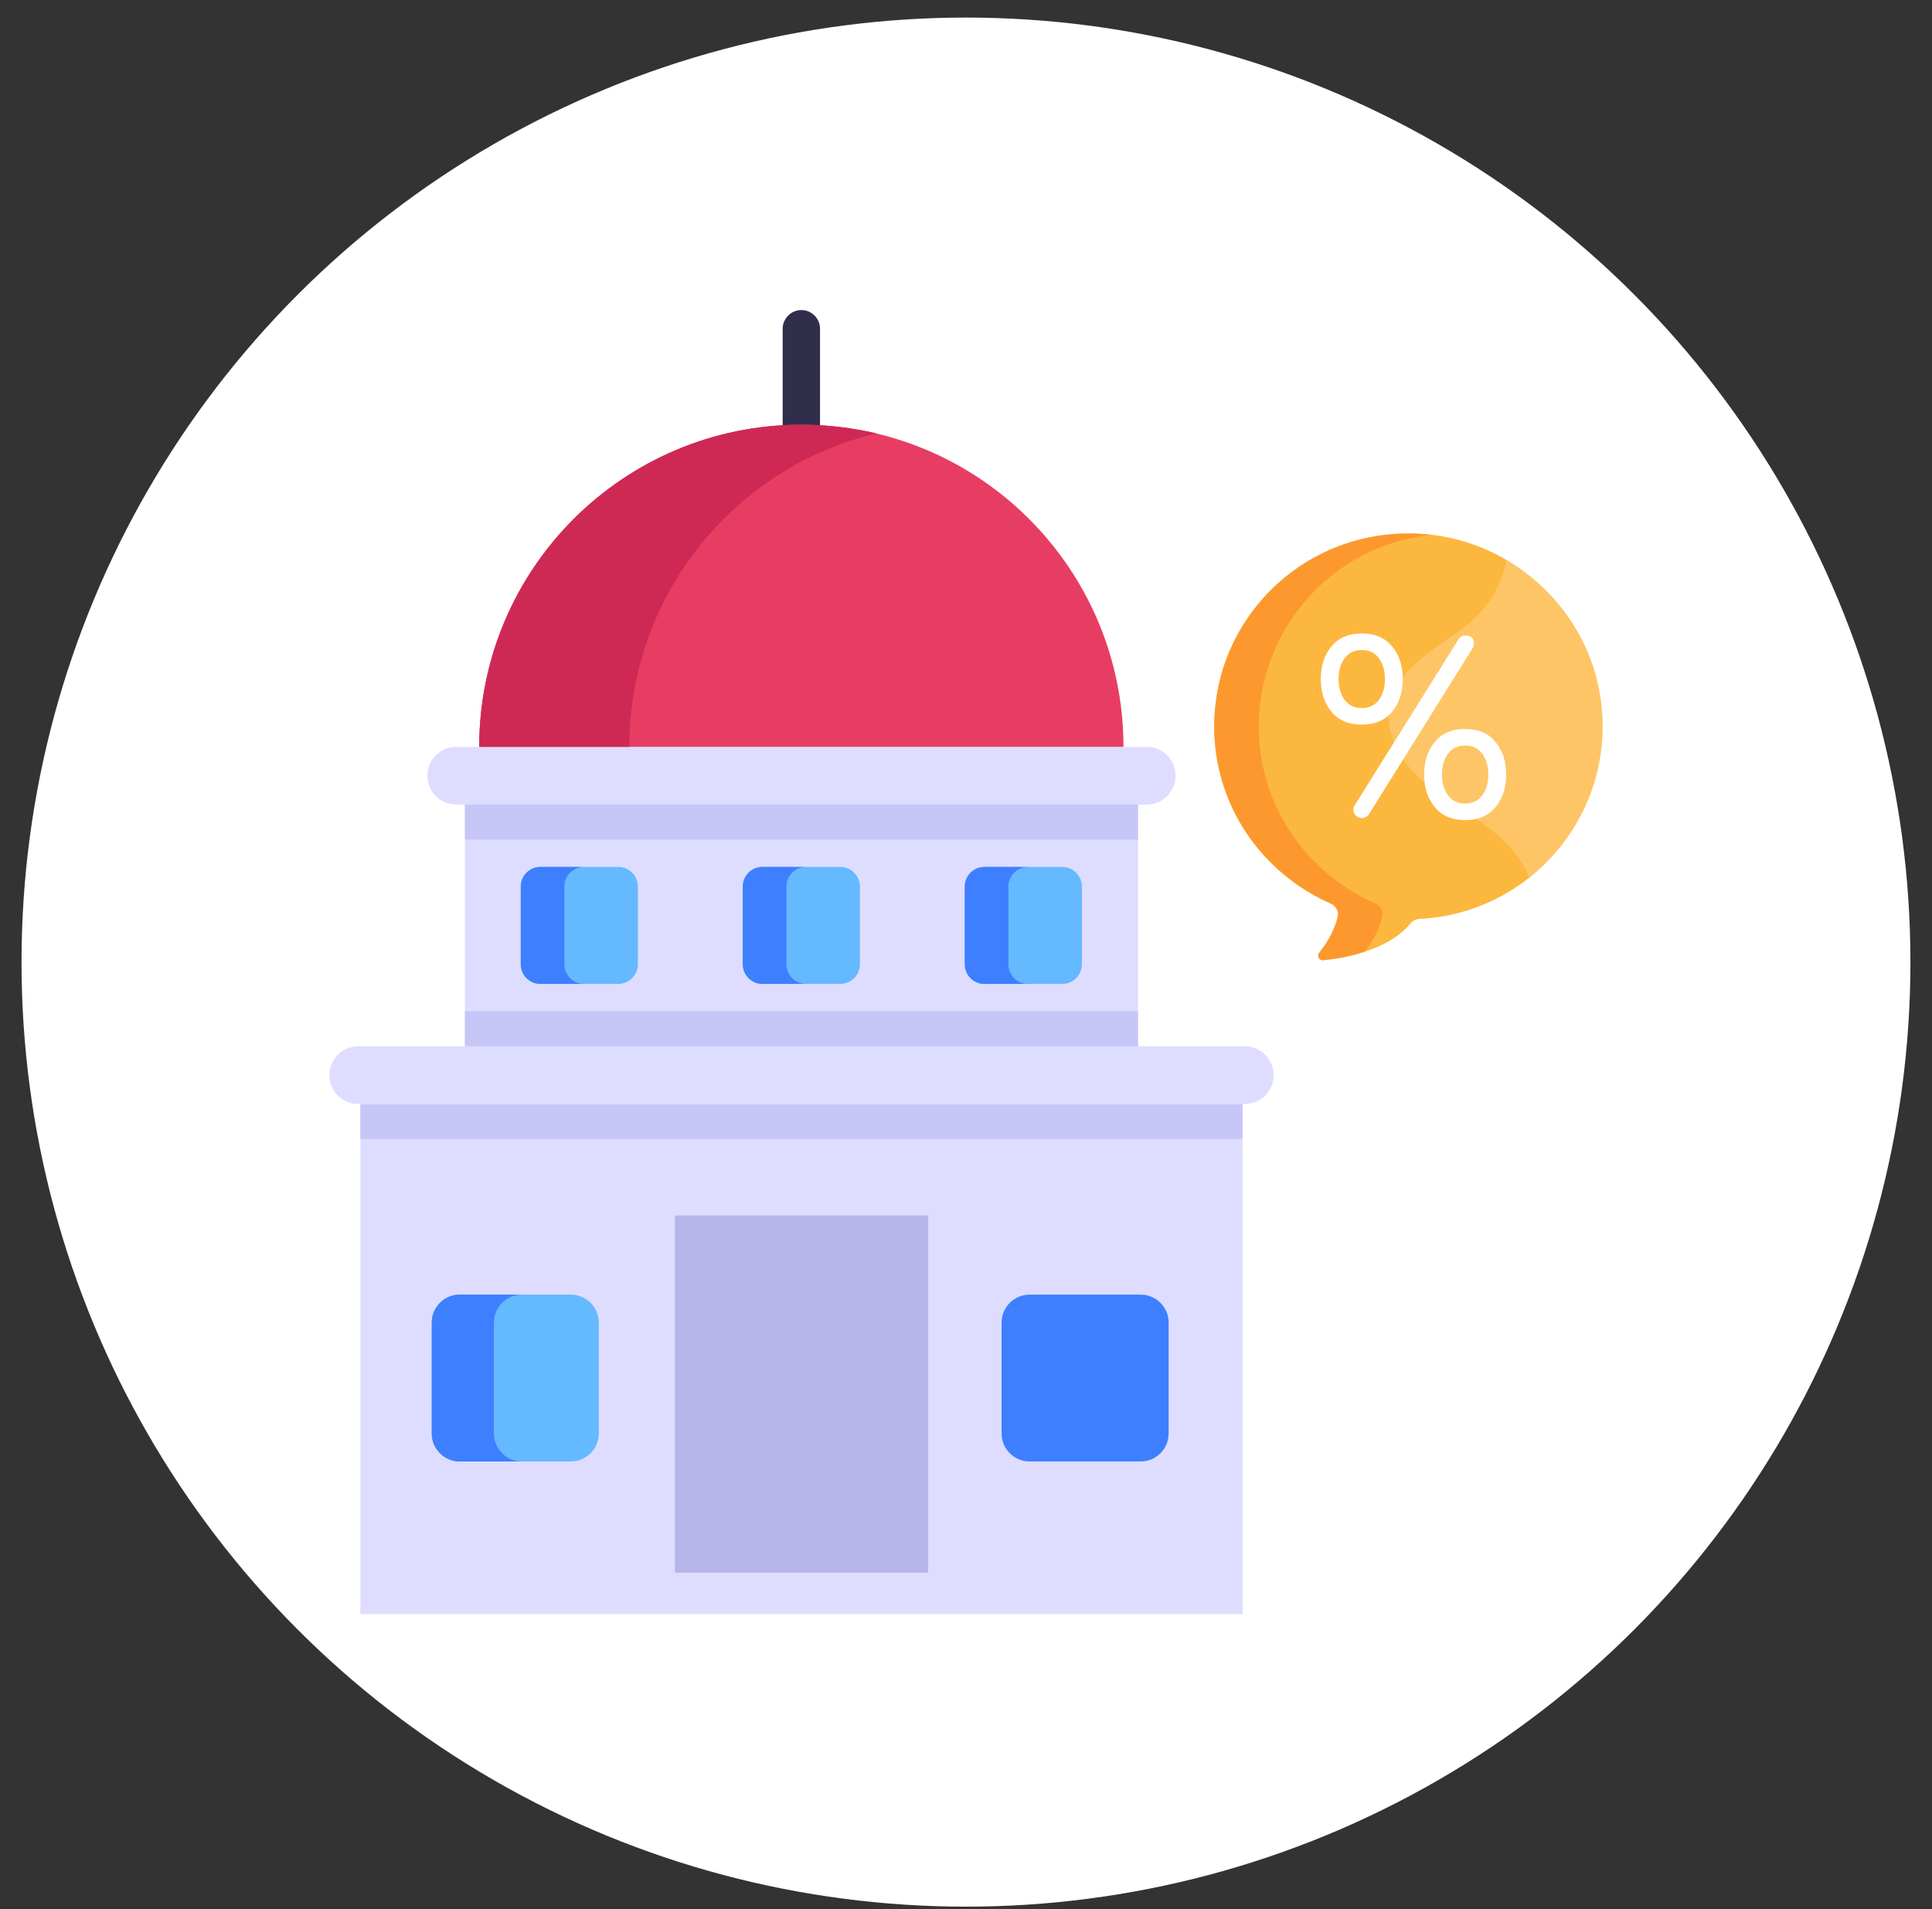 <svg width="84" height="83" viewBox="0 0 84 83" fill="none" xmlns="http://www.w3.org/2000/svg">
<rect x="0" y="0" width="84" height="83" fill="#333333" stroke="none"/>
<path d="M28.105 68.372H41.586V70.174H28.105V68.372Z" fill="#C6C6F7"/>
<circle cx="41.999" cy="41.827" r="41.063" fill="white"/>
<path d="M35.653 14.29V24.653C35.653 25.096 35.294 25.465 34.841 25.465C34.398 25.465 34.029 25.096 34.029 24.653V14.29C34.029 13.848 34.398 13.479 34.841 13.479C35.294 13.479 35.653 13.848 35.653 14.29Z" fill="#312E4B"/>
<path d="M15.67 47.996H54.021V70.173H15.67V47.996Z" fill="#DEDDFF"/>
<path d="M15.671 47.996H54.022V49.518H15.671V47.996Z" fill="#C6C6F7"/>
<path d="M55.374 46.742C55.374 47.436 54.814 47.996 54.12 47.996H15.574C14.88 47.996 14.32 47.436 14.32 46.742C14.32 46.047 14.88 45.487 15.574 45.487H54.12C54.814 45.487 55.374 46.047 55.374 46.742Z" fill="#DEDDFF"/>
<path d="M51.111 33.723C51.111 34.417 50.551 34.977 49.857 34.977H19.837C19.142 34.977 18.582 34.417 18.582 33.723C18.582 33.028 19.142 32.468 19.837 32.468H49.857C50.551 32.468 51.111 33.028 51.111 33.723Z" fill="#DEDDFF"/>
<path d="M20.214 34.977H49.479V45.488H20.214V34.977Z" fill="#DEDDFF"/>
<path d="M20.214 43.965H49.479V45.488H20.214V43.965Z" fill="#C6C6F7"/>
<path d="M20.214 34.977H49.479V36.5H20.214V34.977Z" fill="#C6C6F7"/>
<path d="M48.846 32.468H20.835C20.835 24.738 27.11 18.463 34.841 18.463C42.585 18.463 48.846 24.738 48.846 32.468Z" fill="#E83D62"/>
<path d="M38.105 18.84C31.942 20.314 27.363 25.855 27.363 32.468H20.835C20.835 24.735 27.107 18.463 34.841 18.463C35.961 18.463 37.057 18.597 38.105 18.84Z" fill="#CE2955"/>
<path d="M29.345 52.841H40.355V68.372H29.345V52.841Z" fill="#B5B5EA"/>
<path d="M50.811 57.501V62.317C50.811 62.99 50.266 63.535 49.593 63.535H44.765C44.092 63.535 43.547 62.99 43.547 62.317V57.501C43.547 56.828 44.092 56.283 44.765 56.283H49.593C50.266 56.283 50.811 56.828 50.811 57.501Z" fill="#3E7FFF"/>
<path d="M26.035 57.501V62.317C26.035 62.99 25.49 63.535 24.817 63.535H19.989C19.316 63.535 18.771 62.99 18.771 62.317V57.501C18.771 56.828 19.316 56.283 19.989 56.283H24.817C25.49 56.283 26.035 56.828 26.035 57.501Z" fill="#65B9FF"/>
<path d="M22.692 63.538H19.989C19.319 63.538 18.771 62.99 18.771 62.32V57.498C18.771 56.828 19.319 56.28 19.989 56.28H22.692C22.023 56.28 21.474 56.828 21.474 57.498V62.32C21.474 62.99 22.023 63.538 22.692 63.538Z" fill="#3E7FFF"/>
<path d="M27.734 38.544V41.92C27.734 42.392 27.352 42.774 26.881 42.774H23.496C23.024 42.774 22.642 42.392 22.642 41.92V38.544C22.642 38.072 23.024 37.69 23.496 37.69H26.881C27.352 37.69 27.734 38.072 27.734 38.544Z" fill="#65B9FF"/>
<path d="M25.391 42.776H23.496C23.026 42.776 22.642 42.392 22.642 41.922V38.542C22.642 38.072 23.026 37.688 23.496 37.688H25.391C24.921 37.688 24.537 38.072 24.537 38.542V41.922C24.537 42.392 24.921 42.776 25.391 42.776Z" fill="#3E7FFF"/>
<path d="M37.387 38.544V41.92C37.387 42.392 37.005 42.774 36.533 42.774H33.148C32.677 42.774 32.295 42.392 32.295 41.92V38.544C32.295 38.072 32.677 37.69 33.148 37.69H36.533C37.005 37.69 37.387 38.072 37.387 38.544Z" fill="#65B9FF"/>
<path d="M35.044 42.776H33.148C32.679 42.776 32.295 42.392 32.295 41.922V38.542C32.295 38.072 32.679 37.688 33.148 37.688H35.044C34.574 37.688 34.19 38.072 34.19 38.542V41.922C34.19 42.392 34.574 42.776 35.044 42.776Z" fill="#3E7FFF"/>
<path d="M47.039 38.544V41.92C47.039 42.392 46.657 42.774 46.186 42.774H42.801C42.329 42.774 41.947 42.392 41.947 41.92V38.544C41.947 38.072 42.329 37.69 42.801 37.69H46.186C46.657 37.69 47.039 38.072 47.039 38.544Z" fill="#65B9FF"/>
<path d="M44.696 42.776H42.801C42.331 42.776 41.947 42.392 41.947 41.922V38.542C41.947 38.072 42.331 37.688 42.801 37.688H44.696C44.227 37.688 43.843 38.072 43.843 38.542V41.922C43.843 42.392 44.227 42.776 44.696 42.776Z" fill="#3E7FFF"/>
<path d="M58.167 39.863C58.045 40.329 57.81 40.866 57.362 41.414C57.25 41.556 57.357 41.764 57.535 41.743C58.442 41.652 60.353 41.323 61.326 40.147C61.423 40.03 61.556 39.959 61.703 39.949C66.549 39.726 70.309 35.346 69.591 30.368C69.046 26.567 65.866 23.571 62.024 23.226C56.995 22.775 52.791 26.683 52.791 31.59C52.791 35.022 54.875 37.977 57.861 39.285C58.091 39.386 58.228 39.624 58.167 39.863Z" fill="#FCB73E"/>
<path d="M60.098 39.859C59.982 40.321 59.75 40.84 59.324 41.379C58.647 41.6 57.97 41.697 57.535 41.745C57.351 41.764 57.244 41.552 57.36 41.418C57.805 40.869 58.047 40.33 58.163 39.859C58.231 39.628 58.086 39.387 57.864 39.281C57.186 38.983 56.558 38.598 55.987 38.146C54.033 36.606 52.795 34.239 52.795 31.592C52.795 28.493 54.468 25.799 56.964 24.336C58.425 23.489 60.166 23.066 62.023 23.23C62.081 23.239 62.129 23.239 62.187 23.249C60.998 23.383 59.885 23.768 58.898 24.336C56.403 25.799 54.729 28.493 54.729 31.592C54.729 34.239 55.968 36.606 57.922 38.146C58.492 38.598 59.121 38.983 59.798 39.281C60.021 39.387 60.166 39.628 60.098 39.859Z" fill="#FD982E"/>
<g opacity="0.2">
<path d="M69.677 31.592C69.677 34.238 68.439 36.606 66.484 38.145C66.397 37.924 66.291 37.712 66.165 37.51C65.624 36.615 64.743 35.971 63.863 35.393C62.992 34.806 62.073 34.258 61.367 33.469C60.671 32.689 60.206 31.611 60.429 30.591C60.623 29.686 61.329 28.965 62.073 28.407C62.818 27.849 63.641 27.377 64.289 26.703C64.917 26.059 65.333 25.212 65.507 24.336C68.003 25.799 69.677 28.493 69.677 31.592Z" fill="white"/>
</g>
<path d="M57.891 30.944C57.58 30.571 57.426 30.096 57.426 29.521C57.426 28.945 57.58 28.471 57.891 28.099C58.2 27.726 58.639 27.539 59.208 27.539C59.776 27.539 60.215 27.726 60.525 28.099C60.836 28.471 60.99 28.945 60.99 29.521C60.99 30.096 60.836 30.571 60.525 30.944C60.215 31.316 59.776 31.503 59.208 31.503C58.639 31.503 58.2 31.316 57.891 30.944ZM59.95 30.429C60.126 30.193 60.215 29.89 60.215 29.521C60.215 29.152 60.126 28.849 59.95 28.613C59.772 28.377 59.525 28.259 59.208 28.259C58.891 28.259 58.643 28.377 58.466 28.613C58.289 28.849 58.2 29.152 58.2 29.521C58.2 29.89 58.289 30.193 58.466 30.429C58.643 30.665 58.891 30.783 59.208 30.783C59.525 30.783 59.772 30.665 59.95 30.429ZM58.953 35.461C58.879 35.39 58.842 35.304 58.842 35.2C58.842 35.133 58.861 35.071 58.898 35.012L63.404 27.805C63.477 27.687 63.581 27.628 63.714 27.628C63.825 27.628 63.915 27.657 63.985 27.717C64.055 27.776 64.09 27.857 64.09 27.96C64.09 28.041 64.063 28.122 64.013 28.203L59.54 35.366C59.503 35.425 59.455 35.473 59.396 35.51C59.337 35.547 59.274 35.566 59.208 35.566C59.112 35.566 59.027 35.53 58.953 35.461ZM62.385 35.095C62.075 34.722 61.92 34.248 61.92 33.672C61.92 33.097 62.075 32.623 62.385 32.25C62.695 31.877 63.134 31.691 63.702 31.691C64.271 31.691 64.709 31.877 65.02 32.25C65.33 32.623 65.484 33.097 65.484 33.672C65.484 34.248 65.33 34.722 65.02 35.095C64.709 35.467 64.271 35.654 63.702 35.654C63.134 35.654 62.695 35.467 62.385 35.095ZM64.444 34.58C64.622 34.344 64.709 34.042 64.709 33.672C64.709 33.303 64.622 33.001 64.444 32.765C64.267 32.529 64.019 32.41 63.702 32.41C63.385 32.41 63.138 32.529 62.961 32.765C62.784 33.001 62.695 33.303 62.695 33.672C62.695 34.042 62.784 34.344 62.961 34.58C63.138 34.816 63.385 34.934 63.702 34.934C64.019 34.934 64.267 34.816 64.444 34.58Z" fill="white"/>
</svg>
